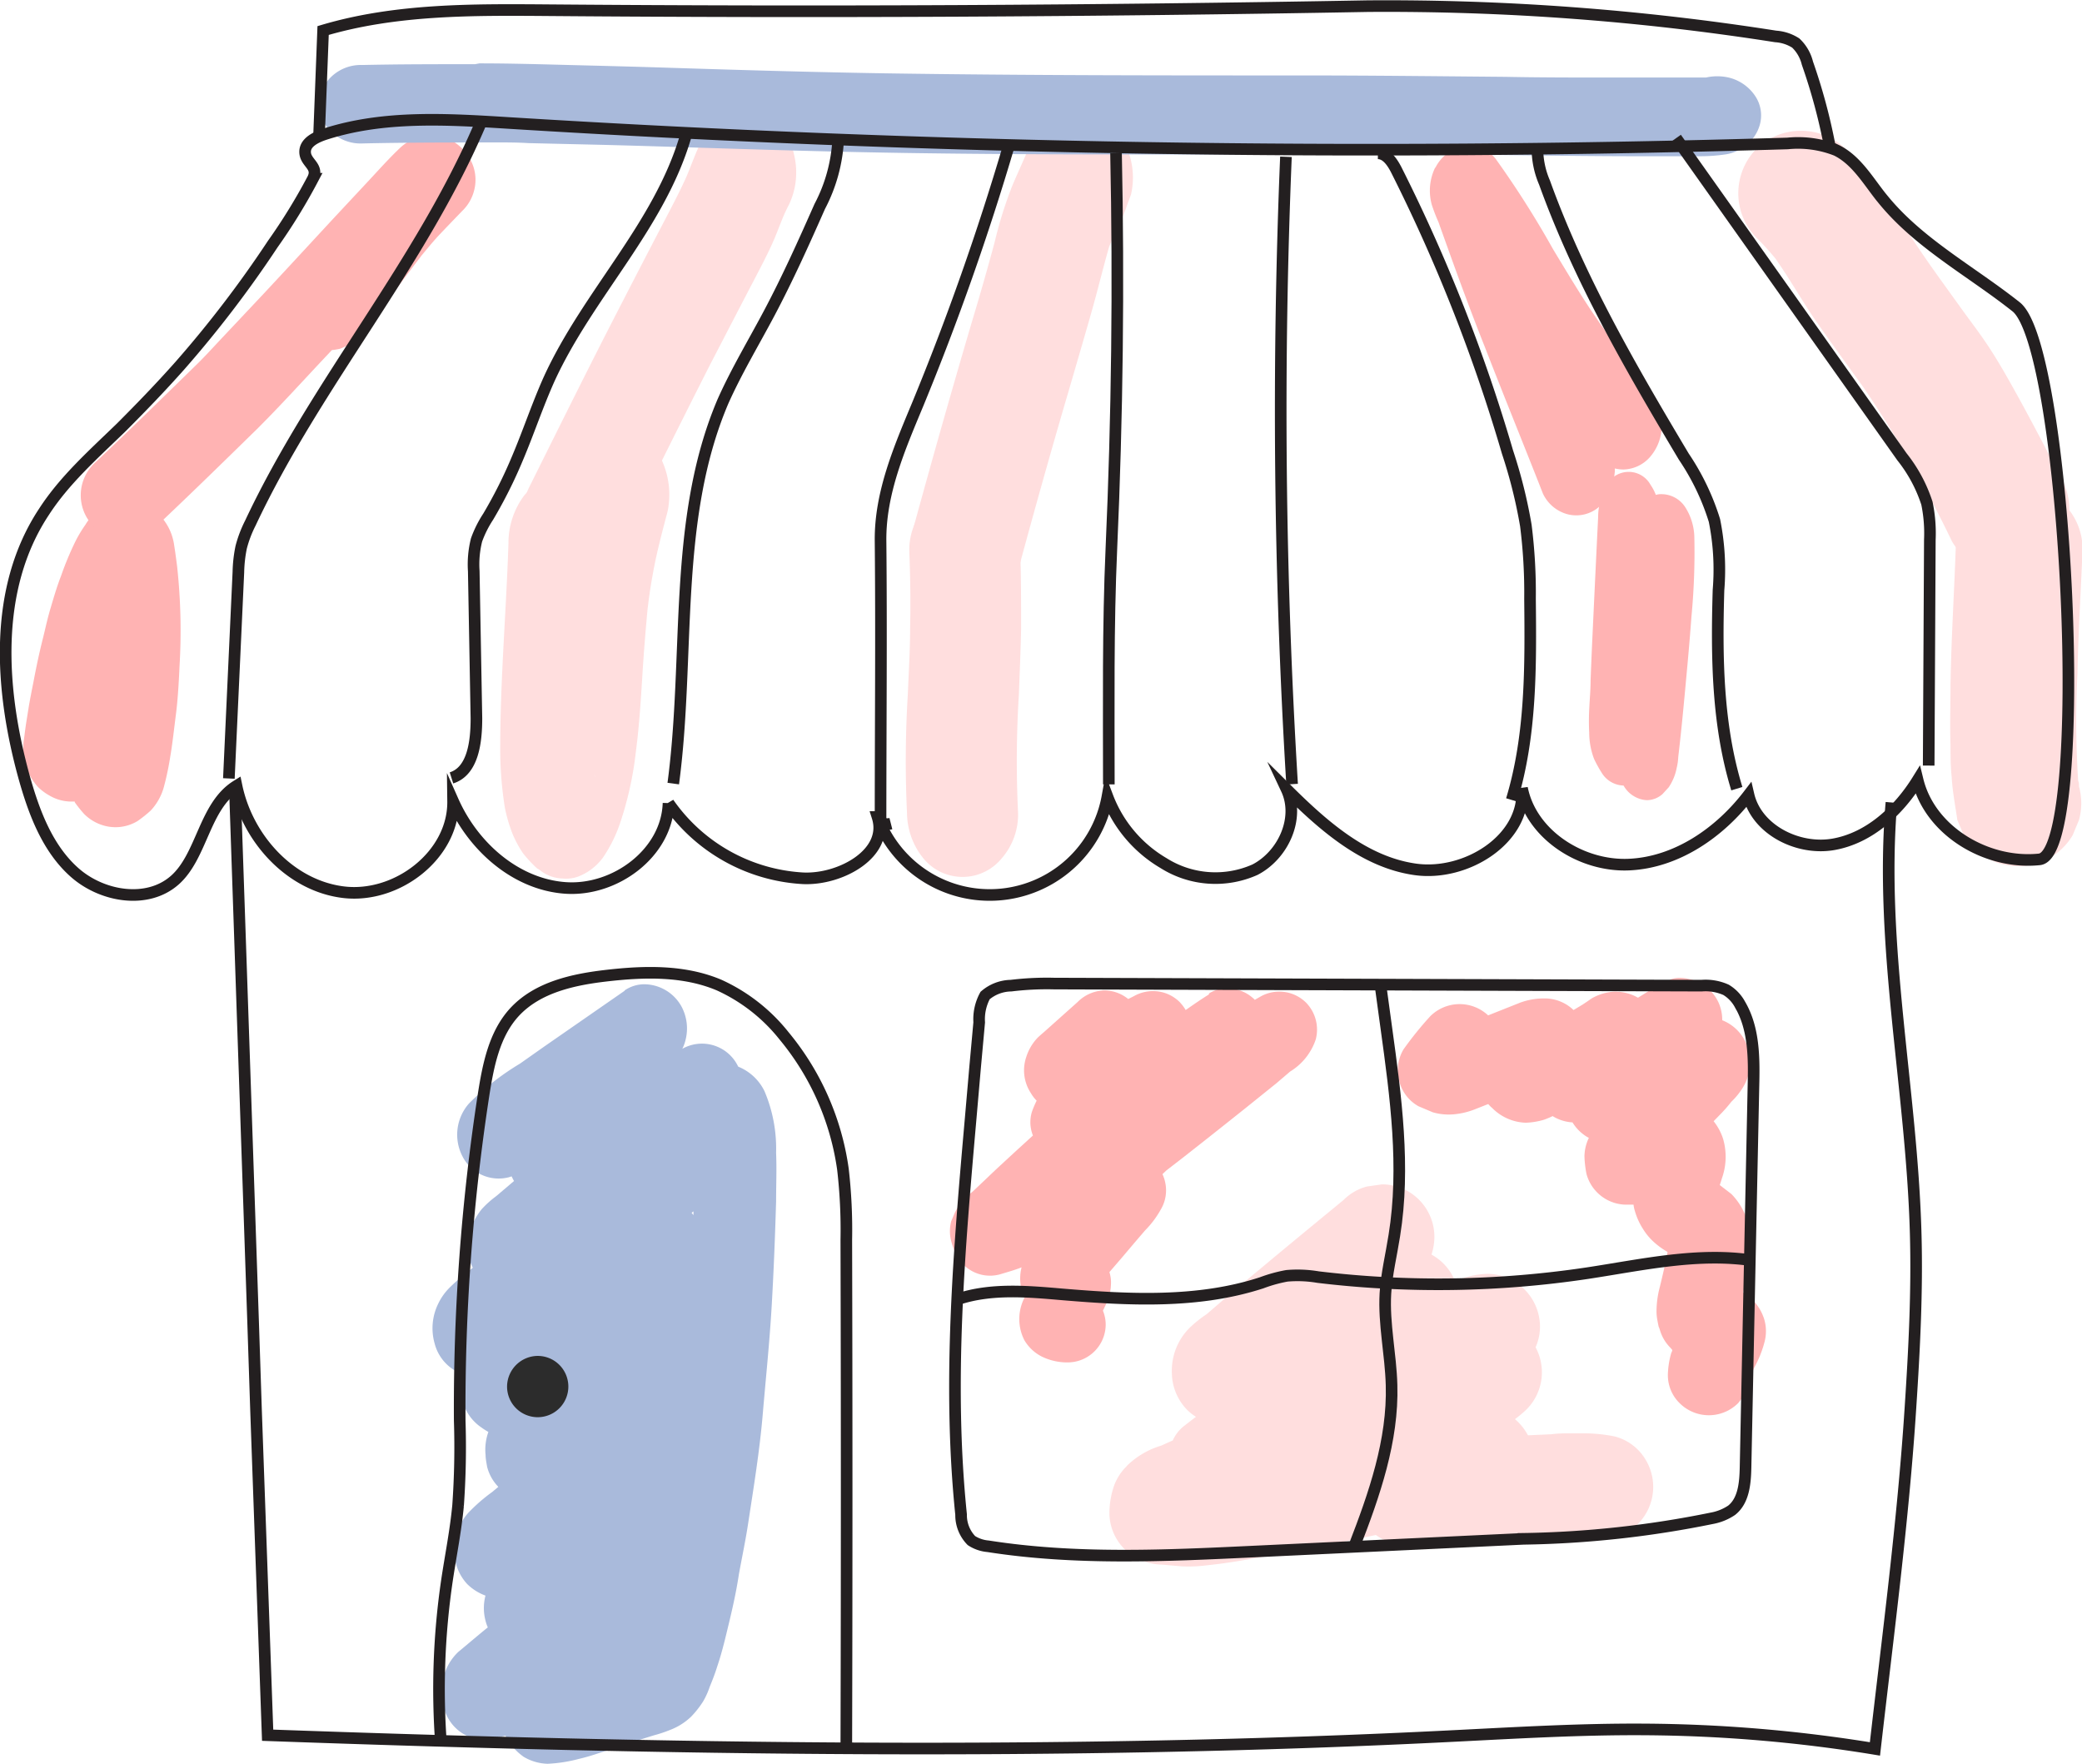 <svg id="Layer_1" data-name="Layer 1" xmlns="http://www.w3.org/2000/svg" viewBox="0 0 179.39 151.96"><defs><style>.cls-1{fill:#606060;}.cls-2{fill:#ffb3b3;}.cls-3{fill:#ffdede;}.cls-4{fill:#a9badb;}.cls-5{fill:#2c2c2c;}.cls-6,.cls-7{fill:none;}.cls-6{stroke:#231f20;stroke-miterlimit:10;}</style></defs><path class="cls-1" d="M87.5,232.25" transform="translate(-7.58 -21.64)"/><path class="cls-2" d="M16.57,65.3l-.26.18a3.83,3.83,0,0,0-1.37,1.37,11.23,11.23,0,0,0-.85,1.41,26.65,26.65,0,0,0-1.25,3c-.36.92-.63,1.86-.91,2.8s-.43,1.69-.64,2.53c-.32,1.26-.59,2.54-.83,3.82-.14.7-.28,1.4-.4,2.11l-.18,1.13c-.1.59-.17,1.19-.25,1.79a5.23,5.23,0,0,0,.13,2.06,5.12,5.12,0,0,0,1.08,1.93,4.51,4.51,0,0,0,1,.75,3.74,3.74,0,0,0,1.92.52l.26,0,0,.06c.25.35.52.69.8,1a3.87,3.87,0,0,0,1.68,1,3.67,3.67,0,0,0,2.93-.38,11.15,11.15,0,0,0,1.13-.9,4.87,4.87,0,0,0,1.13-2,24.81,24.81,0,0,0,.55-2.59c.21-1.23.34-2.48.5-3.72s.25-2.78.31-4.16a51.21,51.21,0,0,0-.21-8.58c-.08-.62-.16-1.24-.26-1.86a4.64,4.64,0,0,0-2-3.18,4.32,4.32,0,0,0-2.23-.62,3.24,3.24,0,0,0-1.86.53Z" transform="translate(-7.58 -21.64)"/><path class="cls-3" d="M70.65,31.35A4.9,4.9,0,0,0,68,33.85c-.52,1-.86,2.07-1.31,3.09-.54,1.2-1.15,2.36-1.75,3.51q-1.85,3.54-3.68,7.1c-2.76,5.34-5.43,10.74-8.12,16.14a6.24,6.24,0,0,0,1.59,7.43c2.11,1.52,4.79.58,6-2,2.66-5.33,5.3-10.68,8-16,1.25-2.41,2.49-4.81,3.75-7.22.57-1.1,1.16-2.2,1.67-3.34s.86-2.28,1.42-3.31a6.47,6.47,0,0,0,.45-4.19,5.53,5.53,0,0,0-2-3.25,3.83,3.83,0,0,0-2.24-.74,3.67,3.67,0,0,0-1.17.19Z" transform="translate(-7.58 -21.64)"/><path class="cls-3" d="M99.16,31.67a4.76,4.76,0,0,0-2.85,2.52c-.48,1.14-1,2.25-1.48,3.38a35.31,35.31,0,0,0-1.54,4.9q-.95,3.53-2,7-2.55,8.67-4.94,17.4a5.67,5.67,0,0,0,3.34,6.76,4.24,4.24,0,0,0,3.68-.56,5.59,5.59,0,0,0,2.2-3.28c1.34-4.91,2.71-9.8,4.15-14.68.63-2.17,1.27-4.35,1.89-6.53.54-1.89,1-3.82,1.54-5.7.45-1.07,1-2.1,1.4-3.16.15-.44.32-.88.48-1.32a6.54,6.54,0,0,0,0-2.92,5.5,5.5,0,0,0-2.2-3.28,4.39,4.39,0,0,0-2.42-.75,4.26,4.26,0,0,0-1.27.2Z" transform="translate(-7.58 -21.64)"/><path class="cls-3" d="M158.93,34.45a5.47,5.47,0,0,0,0,7.68c.56.55,1.09,1.14,1.59,1.74,1.18,1.66,2.18,3.44,3.32,5.13,1.38,2,2.85,4,4.29,6a102,102,0,0,1,7.63,13.27,5.44,5.44,0,0,0,9.94-1.3,5.62,5.62,0,0,0-.55-4.19c-1.33-2.56-2.66-5.12-4.06-7.63-.68-1.22-1.37-2.43-2.14-3.6s-1.46-2.06-2.2-3.08c-1.56-2.18-3.16-4.33-4.61-6.58-.71-1.11-1.38-2.25-2.13-3.34a26.5,26.5,0,0,0-3.4-4.07,5.46,5.46,0,0,0-3.86-1.57,5.33,5.33,0,0,0-3.82,1.57Z" transform="translate(-7.58 -21.64)"/><path class="cls-3" d="M59.25,59.65a5.87,5.87,0,0,0-1.83,3.25c-.07.26-.14.52-.2.78A3.16,3.16,0,0,0,55.38,63a3.56,3.56,0,0,0-2.82,1.59,6.8,6.8,0,0,0-1.17,3.85c-.19,5.84-.7,11.65-.71,17.5a32.16,32.16,0,0,0,.4,5.29,13.27,13.27,0,0,0,.63,2.17,9.11,9.11,0,0,0,.94,1.76,10.75,10.75,0,0,0,1.21,1.3l.22.13a3.24,3.24,0,0,0,2,.74,3,3,0,0,0,1.54-.26,4.77,4.77,0,0,0,1.93-1.57,12.23,12.23,0,0,0,1.51-3.1,29.66,29.66,0,0,0,1.14-4.73c.11-.72.19-1.45.28-2.18.2-1.78.32-3.58.43-5.37.12-2,.28-4,.46-5.93.15-1.34.36-2.65.63-4,.31-1.51.71-3,1.1-4.48a7.11,7.11,0,0,0-.4-4.19,4.49,4.49,0,0,0-2.39-2.5,2.91,2.91,0,0,0-1-.19,3.25,3.25,0,0,0-2,.74Zm-.46,28.73.13.23a1.59,1.59,0,0,1-.13-.22Z" transform="translate(-7.58 -21.64)"/><path class="cls-3" d="M85.93,69.2c.08,2.13.12,4.26.07,6.39,0,2-.12,3.91-.2,5.87a94.38,94.38,0,0,0-.07,10.23,6.28,6.28,0,0,0,1.4,3.89,4.36,4.36,0,0,0,6.77,0,5.75,5.75,0,0,0,1.4-3.89,91.89,91.89,0,0,1,.07-10.23c.07-1.87.15-3.74.19-5.61,0-2.22,0-4.43-.07-6.65a6.05,6.05,0,0,0-1.4-3.89,4.51,4.51,0,0,0-3.38-1.61c-2.52,0-4.89,2.5-4.78,5.5Z" transform="translate(-7.58 -21.64)"/><path class="cls-3" d="M177.69,65.07a5.57,5.57,0,0,0-1.6,3.84c-.14,3.88-.38,7.75-.45,11.63,0,1.76-.06,3.53,0,5.29,0,.91,0,1.82.1,2.74.07,1.24.31,2.48.49,3.72l.55,1.3a5.45,5.45,0,0,0,9.39,0l.54-1.3a5.45,5.45,0,0,0,0-2.89c0-.17,0-.33-.07-.5a79.45,79.45,0,0,1-.06-9.26c.07-3.58.3-7.15.44-10.73a5.48,5.48,0,0,0-5.44-5.44,5.42,5.42,0,0,0-3.84,1.6Z" transform="translate(-7.58 -21.64)"/><path class="cls-3" d="M125.34,123.87a4.41,4.41,0,0,0-2,1.16c-2.25,1.85-4.49,3.69-6.72,5.55l-3.08,2.57-2,1.72a10.32,10.32,0,0,0-1.5,1.21,5.22,5.22,0,0,0-1.49,3.83,4.62,4.62,0,0,0,1.32,3.2,4.46,4.46,0,0,0,.76.6c-.38.28-.75.57-1.12.86a3.26,3.26,0,0,0-.88,1.17l-1,.45a7.14,7.14,0,0,0-2.82,1.61,1.62,1.62,0,0,0-.18.19,4.52,4.52,0,0,0-1.17,2,7.4,7.4,0,0,0-.29,1.94,4.41,4.41,0,0,0,1.32,3.19,4.71,4.71,0,0,0,3.2,1.32l1.69.15a12.42,12.42,0,0,0,2.11-.08c1.54-.16,3.08-.41,4.61-.69l3.27-.6c2-.36,4-.77,6-1.17l.76-.16a5,5,0,0,0,2.13.88,10.37,10.37,0,0,0,1.9.16c.36,0,.73-.07,1.09-.11.7-.06,1.42-.08,2.13-.12l3.85-.22,3.5-.19c1.37-.07,2.75-.17,4.11-.11l.67.09a4.59,4.59,0,0,0,2.28-.62,4.53,4.53,0,0,0,1.62-6.18,4.36,4.36,0,0,0-2.7-2.07,13.44,13.44,0,0,0-2.67-.27l-1,0c-.6,0-1.21,0-1.81.08l-2,.09a4.7,4.7,0,0,0-1.12-1.39,9.74,9.74,0,0,0,1-.84,4.53,4.53,0,0,0,.78-5.35,4.45,4.45,0,0,0,.38-1.81,4.57,4.57,0,0,0-4.51-4.52,7.09,7.09,0,0,0-2.8.65,4.6,4.6,0,0,0-.31-.63,4.5,4.5,0,0,0-1.73-1.68,4.94,4.94,0,0,0,.25-1.53,4.52,4.52,0,0,0-4.51-4.52l-1.2.17ZM143.72,154l.17,0-.17,0Z" transform="translate(-7.58 -21.64)"/><path class="cls-2" d="M111.74,107.32c-.68.42-1.34.88-2,1.34a3.67,3.67,0,0,0-.52-.69,3.27,3.27,0,0,0-1.44-.83,3.33,3.33,0,0,0-2.51.33l-.48.24a3.29,3.29,0,0,0-2.06-.74,3.37,3.37,0,0,0-2.3,1l-2.91,2.6q-.25.21-.51.45a4.26,4.26,0,0,0-1,1.67,3.57,3.57,0,0,0,.4,3.14,3.1,3.1,0,0,0,.49.64,7.93,7.93,0,0,0-.42,1,3.08,3.08,0,0,0,.1,2l-1.38,1.26c-.83.77-1.67,1.53-2.49,2.32l-1.32,1.25a5.55,5.55,0,0,0-1.52,1.78l-.33.77a3.38,3.38,0,0,0,0,1.73,6.53,6.53,0,0,0,.53,1.35,3.28,3.28,0,0,0,1.17,1.17,3.24,3.24,0,0,0,2.51.33c.62-.19,1.25-.36,1.85-.6l0,0a3.94,3.94,0,0,0,.25,2.62,4,4,0,0,0,0,3.67,3.68,3.68,0,0,0,1.5,1.4,5,5,0,0,0,2.24.5,3.28,3.28,0,0,0,3.26-3.25,3.22,3.22,0,0,0-.24-1.21c.07-.13.13-.26.19-.4a4.1,4.1,0,0,0,.5-1.82,2.94,2.94,0,0,0-.13-1.1l1-1.16,1.28-1.51.79-.92a8.25,8.25,0,0,0,1.36-1.81,3.2,3.2,0,0,0,.45-1.65,3.32,3.32,0,0,0-.31-1.39l.35-.33,1.45-1.12q2.64-2.07,5.27-4.17l2.76-2.22,1.17-1a5.16,5.16,0,0,0,2.21-2.77,3.33,3.33,0,0,0-.84-3.17,3.28,3.28,0,0,0-3.94-.51l-.47.27a3.42,3.42,0,0,0-2.36-1,3,3,0,0,0-1.59.45Z" transform="translate(-7.58 -21.64)"/><path class="cls-2" d="M151.6,106.08l-1.26.53c-.34.19-.67.39-1,.6l-.63.39a3.49,3.49,0,0,0-.84-.36,4.35,4.35,0,0,0-1.09-.17,4.42,4.42,0,0,0-2.06.59c-.27.19-.53.37-.81.55l-.75.45a3.6,3.6,0,0,0-2.49-1,6,6,0,0,0-2.1.36l-.88.35-1.56.62-.33.13a3.59,3.59,0,0,0-5,.09,29.92,29.92,0,0,0-2.29,2.84,3.51,3.51,0,0,0-.36,2.76,3.43,3.43,0,0,0,1.65,2.14l1.23.52a4.91,4.91,0,0,0,1.75.18,6.44,6.44,0,0,0,1.81-.41l.89-.35.33-.13a2.57,2.57,0,0,0,.33.33,4.26,4.26,0,0,0,2.89,1.28,6.15,6.15,0,0,0,1.59-.26,7.76,7.76,0,0,0,.74-.31,3.62,3.62,0,0,0,1.71.54,3.73,3.73,0,0,0,1.27,1.26l.14.07a3.83,3.83,0,0,0-.38,1.58,9.1,9.1,0,0,0,.18,1.55,3.58,3.58,0,0,0,3.46,2.63h.59a2.66,2.66,0,0,0,.12.56,5.79,5.79,0,0,0,.7,1.54,5.17,5.17,0,0,0,1,1.18,6.43,6.43,0,0,0,1.11.79c-.18,1-.42,2-.66,3a8.12,8.12,0,0,0-.29,2.18c0,.42.1.83.18,1.25a2,2,0,0,1,.1.26,3.59,3.59,0,0,0,.93,1.58l.15.18c0,.1-.07.19-.1.29a7.35,7.35,0,0,0-.28,1.75,3.37,3.37,0,0,0,1,2.53,3.57,3.57,0,0,0,5.06,0l.57-.72a3.51,3.51,0,0,0,.47-1.5l.09-.29.22-.49a9.41,9.41,0,0,0,.91-2.24,3.64,3.64,0,0,0,0-1.91,4.05,4.05,0,0,0-1-1.71,7.26,7.26,0,0,0-.84-.67q.17-.66.3-1.32c.13-.69.22-1.38.3-2.08a8,8,0,0,0-.19-2.62,5.71,5.71,0,0,0-1.42-2.46l-1-.77c.06-.19.13-.38.18-.57a5.52,5.52,0,0,0,.1-3.43,4.76,4.76,0,0,0-.81-1.5l.66-.68c.3-.31.58-.63.87-1a6.17,6.17,0,0,0,1-1.24,4.31,4.31,0,0,0,.62-2.09,7.63,7.63,0,0,0-.19-1.27,3.74,3.74,0,0,0-2.22-2.42,3.54,3.54,0,0,0-.48-1.84,3.62,3.62,0,0,0-1.29-1.29,3.91,3.91,0,0,0-1.88-.52,2.26,2.26,0,0,0-.88.16ZM152,129.8h0l0,0,0,0Z" transform="translate(-7.58 -21.64)"/><path class="cls-2" d="M42,34.43c-1.05,1-2,2.09-3,3.15l-2.67,2.86c-2,2.16-4,4.33-6,6.47l-3.52,3.74c-.76.8-1.49,1.62-2.28,2.39-2.91,2.84-5.81,5.69-8.78,8.48a3.81,3.81,0,1,0,5.38,5.39c2.93-2.76,5.81-5.58,8.68-8.39,2-2,3.92-4.12,5.86-6.18l.51-.54a4.51,4.51,0,0,0,.72-.12l.91-.39a3.85,3.85,0,0,0,1.36-1.36c1.58-2.11,3.16-4.22,4.76-6.31.51-.61,1-1.22,1.56-1.81s1.27-1.33,1.92-2a3.7,3.7,0,0,0,1-1.68A3.63,3.63,0,0,0,48,35.21h0l-.6-.77a3.81,3.81,0,0,0-1.68-1,3.74,3.74,0,0,0-1-.13A3.93,3.93,0,0,0,42,34.43Z" transform="translate(-7.58 -21.64)"/><path class="cls-2" d="M131.25,36.05a4.56,4.56,0,0,0-.31,3.21,14.65,14.65,0,0,0,.58,1.51c1.29,3.61,2.58,7.21,4,10.77,1.64,4.23,3.35,8.41,5,12.62a3.28,3.28,0,0,0,2,1.75,3,3,0,0,0,2.55-.38,3.81,3.81,0,0,0,1.53-2.28l.12-1c0-.09,0-.17,0-.25a3.17,3.17,0,0,0,.73.09A3.13,3.13,0,0,0,149.76,61a4.13,4.13,0,0,0,1-2.7,4.31,4.31,0,0,0-1-2.69l-.2-.25c-1.36-2-2.82-4-4.22-6s-2.66-4.13-3.94-6.24a81.92,81.92,0,0,0-4.94-7.78,2.83,2.83,0,0,0-2.27-1.11,3.3,3.3,0,0,0-2.94,1.88Z" transform="translate(-7.58 -21.64)"/><path class="cls-2" d="M146.06,63.49a5,5,0,0,0-.78,2.69c-.17,3.43-.33,6.85-.49,10.28-.06,1.24-.11,2.5-.16,3.75,0,.85-.08,1.71-.12,2.56a20,20,0,0,0,0,2,6.44,6.44,0,0,0,.42,2.26,11.14,11.14,0,0,0,.65,1.18,2.28,2.28,0,0,0,1.89,1.11,2.46,2.46,0,0,0,2,1.26h0a2.07,2.07,0,0,0,1.35-.52l.54-.59a4.52,4.52,0,0,0,.69-1.68,4.64,4.64,0,0,0,.13-.92c.32-2.69.56-5.41.81-8.12.12-1.32.23-2.64.33-4a58.07,58.07,0,0,0,.25-6.73,5,5,0,0,0-.79-2.69,2.45,2.45,0,0,0-1.89-1.11h-.06a1.46,1.46,0,0,0-.58.06,3.87,3.87,0,0,0-.45-.86,2.15,2.15,0,0,0-3.78,0Z" transform="translate(-7.58 -21.64)"/><path class="cls-4" d="M61.4,107l-6.89,4.78-2.13,1.5A22.63,22.63,0,0,0,48,116.7a4.06,4.06,0,0,0-.55,4.61,3.5,3.5,0,0,0,4,1.75l.21-.07c.07.14.13.27.21.4l-1.53,1.3a8.71,8.71,0,0,0-1.24,1.11A5.52,5.52,0,0,0,48,128a3.85,3.85,0,0,0,.32,2.86c-.64.52-1.27,1-1.89,1.61A5,5,0,0,0,45.32,134a4.78,4.78,0,0,0-.29,3.39,3.8,3.8,0,0,0,1.65,2.27,3.1,3.1,0,0,0,.86.38,4,4,0,0,0-.1,2.32,4,4,0,0,0,1.64,2.28,5.72,5.72,0,0,0,.58.37,4.55,4.55,0,0,0-.24,2c0,.33.08.67.13,1a3.85,3.85,0,0,0,.92,1.68.12.12,0,0,0,.05.05l-.54.45A14.84,14.84,0,0,0,47.91,152a4.79,4.79,0,0,0-1.08,4.21,4.17,4.17,0,0,0,1,1.9,4.37,4.37,0,0,0,1.58,1,4.24,4.24,0,0,0,0,2.15,3.72,3.72,0,0,0,.2.59c-.86.69-1.69,1.41-2.54,2.11a4.58,4.58,0,0,0-1.27,2.14,5.82,5.82,0,0,0,0,2.56A3.71,3.71,0,0,0,47.46,171a3.57,3.57,0,0,0,2.76.39c.31-.07.62-.13.92-.21a2.59,2.59,0,0,0,.14.29A5.07,5.07,0,0,0,52.7,173a4.24,4.24,0,0,0,2.07.6,12.82,12.82,0,0,0,2.73-.43c1-.23,1.9-.57,2.84-.87,1.22-.39,2.43-.8,3.65-1.17a11,11,0,0,0,1.26-.42,5.44,5.44,0,0,0,1.87-1.16,8.19,8.19,0,0,0,1.06-1.35,6.79,6.79,0,0,0,.55-1.23c.25-.6.47-1.18.66-1.79.34-1,.61-2.08.86-3.13.39-1.59.76-3.2,1-4.81.26-1.42.56-2.84.78-4.27.48-3.15,1-6.31,1.27-9.49s.59-6.21.77-9.32.29-6,.38-9c0-1.4.06-2.8,0-4.2a12.64,12.64,0,0,0-1-5.31,4.31,4.31,0,0,0-2.26-2.11l-.09-.17A3.45,3.45,0,0,0,66.37,112a3.33,3.33,0,0,0,.27-.73,4,4,0,0,0-.35-2.93,3.7,3.7,0,0,0-3.17-1.9,3,3,0,0,0-1.72.53Zm5.93,19v.15c0,.06,0,.12,0,.18l-.16-.2.17-.13Z" transform="translate(-7.58 -21.64)"/><path class="cls-4" d="M48.51,27.17c-3.24,0-6.49,0-9.73.07A3.67,3.67,0,0,0,35,30.63,3.65,3.65,0,0,0,38.78,34c3.84-.09,7.68-.08,11.53-.09.93,0,1.86,0,2.8.06l6.42.15c5.88.15,11.77.37,17.66.52,11.63.32,23.26.31,34.89.31,6,0,12,0,18,0s11.92.14,17.88.15h6.18a15.16,15.16,0,0,0,2.13-.16,3.71,3.71,0,0,0,1.91-.91,3.46,3.46,0,0,0,1-1.54,3,3,0,0,0-.39-2.61,3.8,3.8,0,0,0-2.27-1.56,4.43,4.43,0,0,0-1.95,0c-1.22,0-2.45,0-3.67,0h-4.62c-3,0-6,0-9-.06-5.78-.05-11.56-.12-17.34-.12-12,0-24,0-35.95-.18-6.23-.1-12.46-.28-18.69-.48-2.77-.09-5.53-.16-8.3-.23s-5.41-.15-8.11-.15Z" transform="translate(-7.58 -21.64)"/><path class="cls-5" d="M51.27,141.1a2.64,2.64,0,1,0,2.64-2.64,2.66,2.66,0,0,0-2.64,2.64Z" transform="translate(-7.58 -21.64)"/><path class="cls-6" d="M49.05,32.13c-5.2,12.28-14.23,22.51-19.9,34.58a10.25,10.25,0,0,0-.79,2.08,11.79,11.79,0,0,0-.24,2.14L27.3,88.71" transform="translate(-7.58 -21.64)"/><path class="cls-6" d="M66.65,33.4C64.38,41.13,58.23,47,54.89,54.31c-1,2.23-1.78,4.59-2.74,6.85a40,40,0,0,1-2.51,5,9.46,9.46,0,0,0-1,2,8.6,8.6,0,0,0-.24,2.68l.23,12.68c0,2-.28,4.55-2.15,5.14" transform="translate(-7.58 -21.64)"/><path class="cls-6" d="M79.8,33.64a13.91,13.91,0,0,1-1.59,5.79c-1.37,3.1-2.76,6.19-4.35,9.19-1.34,2.53-2.83,5-4,7.63-4.34,10.21-2.8,21.88-4.27,32.9" transform="translate(-7.58 -21.64)"/><path class="cls-6" d="M94.51,34.18a226.89,226.89,0,0,1-7.85,22.28c-1.56,3.75-3.25,7.63-3.21,11.77.08,8,0,16.22,0,24.25a1.2,1.2,0,0,0,.89.12" transform="translate(-7.58 -21.64)"/><path class="cls-6" d="M103.74,34.83q.36,17-.4,34.06c-.3,6.72-.22,13.61-.22,20.33" transform="translate(-7.58 -21.64)"/><path class="cls-6" d="M118.38,35.15a529.6,529.6,0,0,0,.53,54.05" transform="translate(-7.58 -21.64)"/><path class="cls-6" d="M126.3,34.85c.73,0,1.23.74,1.57,1.39a143.48,143.48,0,0,1,9.6,24.35,43,43,0,0,1,1.58,6.32,46,46,0,0,1,.36,6.32c.06,5.82.11,11.76-1.58,17.33" transform="translate(-7.58 -21.64)"/><path class="cls-6" d="M140.05,34.25a7.39,7.39,0,0,0,.61,3.12c3,8.32,7.46,16,12,23.61a20.79,20.79,0,0,1,2.64,5.5,21.37,21.37,0,0,1,.35,6c-.17,5.75-.11,11.6,1.58,17.11" transform="translate(-7.58 -21.64)"/><path class="cls-6" d="M152,33.54,171.46,61a12.68,12.68,0,0,1,2.15,4,12.69,12.69,0,0,1,.25,3.14l-.1,19.46" transform="translate(-7.58 -21.64)"/><path class="cls-6" d="M27.82,89.62l1.57,45.95.25,7.57,1,28c34.09,1.22,68.42,1.79,102.49.05,5.34-.27,10.69-.58,16-.55a127,127,0,0,1,20,1.68c1.11-9.72,2.43-19.64,3.06-29.41.33-5,.59-10,.45-15-.34-12.42-3.14-24.77-2.09-37.13" transform="translate(-7.58 -21.64)"/><path class="cls-6" d="M18,58.49c-2.36,2.29-4.86,4.5-6.64,7.26C7,72.35,7.56,81,9.66,88.6c.84,3,2,6.14,4.36,8.22s6.24,2.74,8.61.66,2.54-6.39,5.33-8.13c.94,4.54,4.63,8.61,9.23,9.16s9.49-3.21,9.43-7.84c1.74,3.92,5.41,7.17,9.68,7.47s8.75-3,8.88-7.31a15.15,15.15,0,0,0,11.59,6.48c3.26.15,7.4-2.17,6.42-5.28A10.31,10.31,0,0,0,103,90.27,11.26,11.26,0,0,0,107.83,96a8.38,8.38,0,0,0,7.88.57c2.44-1.26,3.89-4.45,2.72-6.94,3.15,3.13,6.7,6.29,11.09,6.91s9.55-2.62,9.2-7c.78,4,5.1,6.77,9.21,6.59s7.83-2.76,10.31-6c.7,3,4.27,4.8,7.34,4.25s5.58-2.87,7.23-5.53c1.08,4.43,6,7.3,10.49,6.83s2.38-44.1-2-47.6c-3.87-3.07-8.39-5.46-11.49-9.28l-.18-.22c-1.15-1.46-2.15-3.18-3.83-4A9,9,0,0,0,161.6,34q-55.06,1.65-110.12-1.76c-5.31-.33-10.77-.68-15.84.94-.71.23-1.82.68-1.77,1.6s1.2,1.18.67,2.26a50,50,0,0,1-3.46,5.63,96.75,96.75,0,0,1-8,10.47C21.43,55,19.72,56.77,18,58.49Z" transform="translate(-7.58 -21.64)"/><path class="cls-6" d="M35.06,33.58l.36-9.31c6.26-1.86,12.91-1.8,19.44-1.75q35.27.29,70.53-.35a216.13,216.13,0,0,1,35.19,2.61,3.63,3.63,0,0,1,1.73.57,3.54,3.54,0,0,1,1,1.73,49.87,49.87,0,0,1,1.92,7.12" transform="translate(-7.58 -21.64)"/><path class="cls-6" d="M45.59,172a64.09,64.09,0,0,1,.51-14.25c.32-2.13.75-4.26.95-6.41a71,71,0,0,0,.14-7.3A177.38,177.38,0,0,1,49.24,116c.4-2.56.92-5.26,2.67-7.16,2-2.16,5.09-2.82,8-3.15,3.24-.37,6.63-.45,9.63.82a15.15,15.15,0,0,1,5.6,4.38,23,23,0,0,1,5.07,11.49,45.53,45.53,0,0,1,.29,6.07q.06,21.89,0,43.78" transform="translate(-7.58 -21.64)"/><path class="cls-7" d="M94.15,152.39a4,4,0,0,0,.52,2.32c.73,1,2.19,1.12,3.44,1.13l17.84.08a79.67,79.67,0,0,0,11.46-.5c2.67-.38,5.29-1,8-1.27,2.32-.21,4.66-.11,7-.16a86.92,86.92,0,0,0,14.26-1.81,7.23,7.23,0,0,0,4.17-1.8c1.11-1.22,1.26-3,1.27-4.67.07-6.73-1.13-13.42-1.11-20.15,0-5.56.8-11.45-1.71-16.41a2.32,2.32,0,0,0-.74-1,2.53,2.53,0,0,0-1.31-.26c-9.29-.09-18.57.2-27.85-.1-5.28-.17-10.55-.52-15.83-.76a151.79,151.79,0,0,0-15.82,0c-.87,0-2.48-.14-3,.81a2.13,2.13,0,0,0-.13.94c0,.63,0,1.26-.07,1.89q-.14,4-.24,8-.21,8-.24,16t.09,15.95Z" transform="translate(-7.58 -21.64)"/><path class="cls-6" d="M91.22,117.94c-1,11.37-2,22.83-.83,34.19a3.13,3.13,0,0,0,.89,2.24,3.09,3.09,0,0,0,1.43.49c7.53,1.18,15.19.82,22.8.46l23.32-1.1a87.47,87.47,0,0,0,16.24-1.77,4.5,4.5,0,0,0,1.71-.69c1.05-.83,1.17-2.35,1.2-3.68l.33-16,.35-16.81c.06-2.43.07-5-1.16-7.09a3.3,3.3,0,0,0-1.2-1.26,4.31,4.31,0,0,0-2.11-.36l-55.79-.18a25.54,25.54,0,0,0-3.71.18,3.5,3.5,0,0,0-2.23.85,4.27,4.27,0,0,0-.51,2.31l-.35,3.85Z" transform="translate(-7.58 -21.64)"/><path class="cls-6" d="M126.52,106.48l.51,3.73c.82,5.93,1.64,12,.69,17.87-.26,1.67-.67,3.33-.77,5-.15,2.63.46,5.25.53,7.89.14,4.79-1.49,9.44-3.22,13.91" transform="translate(-7.58 -21.64)"/><path class="cls-6" d="M90.12,133.57c2.86-.95,6-.67,9-.41,5.75.48,11.68.79,17.17-1a12.45,12.45,0,0,1,2.17-.6,10.56,10.56,0,0,1,2.69.11,86.73,86.73,0,0,0,23.21-.34c4.75-.72,9.57-1.83,14.32-1.08" transform="translate(-7.58 -21.64)"/></svg>